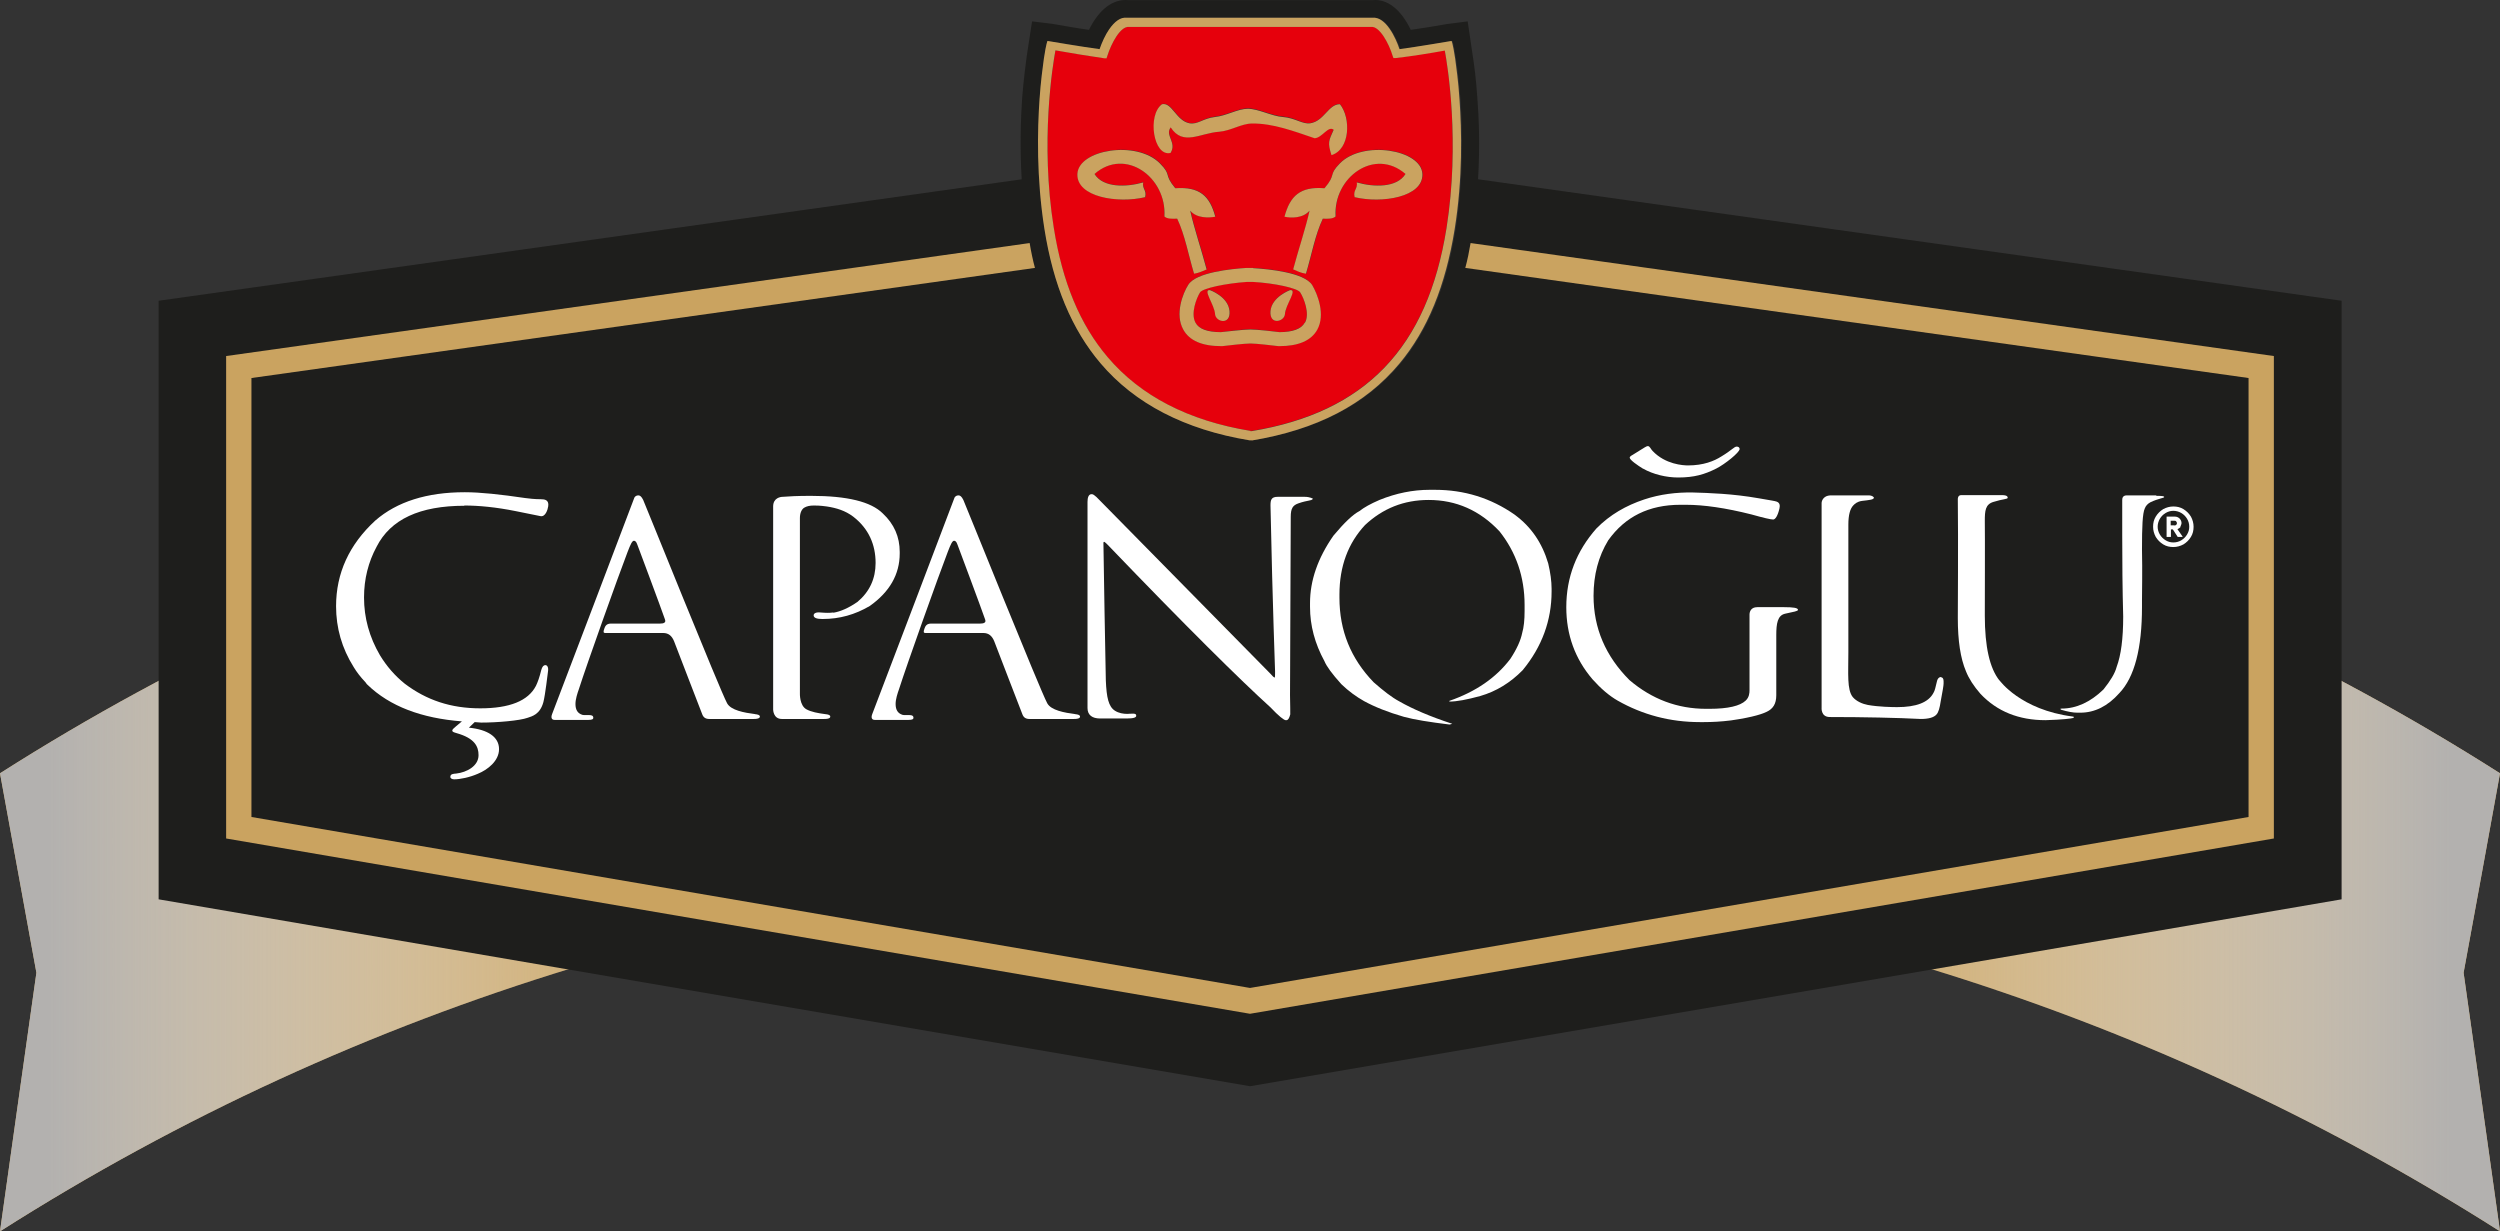 <svg width="201" height="99" viewBox="0 0 201 99" fill="none" xmlns="http://www.w3.org/2000/svg">
<rect x="0" y="0" width="201" height="99" fill="#333333" stroke="none"/>
<path d="M2.927 78.208C1.958 85.119 0.969 92.05 0 99C14.518 89.759 30.005 82.712 45.976 77.839V41.012C30.005 45.885 14.518 52.932 0 62.173C0.969 67.511 1.958 72.85 2.927 78.208Z" fill="#CAA360"/>
<path d="M198.073 78.208C199.042 85.119 200.031 92.05 201 99C186.482 89.759 170.995 82.712 155.024 77.839V41.012C170.995 45.885 186.482 52.932 201 62.173C200.031 67.511 199.062 72.85 198.073 78.208Z" fill="#CAA360"/>
<path d="M2.927 78.208C1.958 85.119 0.969 92.05 0 99C14.518 89.759 30.005 82.712 45.976 77.839V41.012C30.005 45.885 14.518 52.932 0 62.173C0.969 67.511 1.958 72.85 2.927 78.208Z" fill="url(#paint0_linear_490_615)" style="mix-blend-mode:multiply"/>
<path d="M198.073 78.208C199.042 85.119 200.031 92.05 201 99C186.482 89.759 170.995 82.712 155.024 77.839V41.012C170.995 45.885 186.482 52.932 201 62.173C200.031 67.511 199.062 72.85 198.073 78.208Z" fill="url(#paint1_linear_490_615)" style="mix-blend-mode:multiply"/>
<path d="M118.836 14.415C118.991 11.853 118.914 9.562 118.778 7.854C118.681 6.398 118.526 5.214 118.41 4.495L118.003 1.719L116.336 1.933C115.367 2.107 114.398 2.263 113.428 2.399C112.614 0.729 111.529 -0.106 110.346 0.011H90.712C89.491 -0.106 88.366 0.748 87.552 2.399C86.564 2.263 85.595 2.088 84.587 1.913L82.978 1.719L82.552 4.495C82.455 5.214 82.299 6.398 82.183 7.854C82.067 9.543 81.989 11.834 82.144 14.415L12.754 24.18V72.306L100.5 87.332L188.265 72.306V24.18L118.856 14.415H118.836ZM83.598 7.97C83.695 6.553 83.85 5.427 83.947 4.709C84.141 3.427 84.238 3.292 84.238 3.292C84.238 3.292 87.087 3.777 88.444 3.952C88.618 3.389 88.909 2.806 89.2 2.379C89.646 1.7 90.15 1.37 90.615 1.428H110.385C111.451 1.311 112.285 3.059 112.576 3.952C113.913 3.777 116.762 3.292 116.762 3.292C116.762 3.292 116.878 3.427 117.053 4.709C117.169 5.427 117.305 6.572 117.421 7.99C117.596 10.475 117.673 14.318 117.034 18.415C116.297 22.996 114.843 26.529 112.595 29.228C109.843 32.509 105.947 34.547 100.694 35.401H100.461C95.286 34.547 91.254 32.47 88.502 29.209C86.176 26.491 84.703 22.938 83.986 18.376C83.327 14.299 83.424 10.475 83.598 7.97Z" fill="#1E1E1C"/>
<path d="M60.726 57.416C59.815 57.3 58.769 57.106 58.459 56.543C57.877 55.475 51.868 40.527 51.713 40.197C51.578 39.925 51.461 39.828 51.326 39.828C51.19 39.828 51.035 39.886 50.977 40.08C50.977 40.08 45.065 55.669 44.387 57.416C44.348 57.513 44.232 57.882 44.6 57.882H47.294C47.643 57.882 47.701 57.805 47.701 57.708C47.701 57.552 47.585 57.494 47.391 57.494H47.023C47.023 57.494 46.887 57.494 46.829 57.475C46.441 57.358 46.267 57.067 46.267 56.601C46.267 56.213 46.422 55.747 46.538 55.417C47.178 53.417 49.698 46.351 50.453 44.39C50.706 43.73 50.822 43.497 50.958 43.477C51.054 43.477 51.151 43.516 51.248 43.807C51.287 43.905 53.167 48.933 53.458 49.787C53.477 49.864 53.535 49.981 53.419 50.059C53.342 50.117 53.245 50.136 53.07 50.136H49.329C49.019 50.136 48.728 50.097 48.593 50.525C48.496 50.796 48.496 50.893 48.67 50.893H53.322C53.749 50.893 54.02 51.126 54.194 51.553C54.388 52.039 56.346 57.164 56.462 57.436C56.559 57.688 56.734 57.805 57.024 57.805C57.296 57.805 60.591 57.805 60.61 57.805C61.037 57.805 61.095 57.688 61.095 57.611C61.095 57.494 60.94 57.436 60.688 57.416H60.726Z" fill="white"/>
<path d="M66.987 49.243C66.735 49.282 66.425 49.282 65.96 49.243C65.591 49.205 65.417 49.321 65.417 49.476C65.417 49.69 65.708 49.767 66.096 49.767H66.154C67.491 49.767 68.751 49.418 69.933 48.719C71.523 47.593 72.337 46.176 72.337 44.506V44.37C72.337 43.167 71.891 42.138 70.98 41.284C70.03 40.333 68.111 39.867 65.204 39.867H65.146C64.138 39.867 63.401 39.905 62.936 39.944C62.762 39.944 62.161 40.022 62.161 40.721V57.047C62.161 57.047 62.161 57.805 62.858 57.805H66.27C66.716 57.805 66.754 57.688 66.754 57.611C66.754 57.494 66.599 57.436 66.347 57.416C65.766 57.339 65.223 57.242 64.836 57.028C64.273 56.718 64.312 55.747 64.312 55.747C64.312 53.961 64.312 43.749 64.312 41.653C64.312 41.225 64.467 40.934 64.661 40.818C64.855 40.701 65.107 40.643 65.436 40.643C65.591 40.643 65.94 40.643 66.483 40.721C67.239 40.837 67.956 41.051 68.596 41.536C69.856 42.507 70.398 43.807 70.398 45.264C70.398 46.525 69.914 47.574 68.945 48.389C68.247 48.874 67.588 49.166 67.007 49.263L66.987 49.243Z" fill="white"/>
<path d="M105.559 40.099C105.559 40.099 105.346 39.944 104.881 39.944H102.729C102.206 39.944 102.148 40.197 102.148 40.643C102.322 49.03 102.516 53.669 102.516 54C102.516 54.136 102.516 54.427 102.496 54.465C102.438 54.504 102.283 54.33 102.148 54.174C95.887 47.807 91.022 42.876 88.58 40.391C88.308 40.119 87.979 39.731 87.785 39.731H87.766C87.513 39.731 87.436 40.022 87.436 40.352V56.931C87.436 57.494 87.824 57.766 88.444 57.766C88.444 57.766 89.781 57.766 90.595 57.766C91.138 57.766 91.371 57.688 91.351 57.533C91.351 57.377 91.177 57.377 91.08 57.377C90.828 57.377 90.673 57.397 90.653 57.397C90.305 57.397 89.956 57.339 89.646 57.145C89.122 56.815 88.967 56.077 88.909 54.718C88.89 53.941 88.715 44.409 88.715 43.652C88.715 43.594 88.754 43.516 88.832 43.594C88.89 43.633 88.967 43.71 89.064 43.807C95.364 50.369 99.744 54.699 102.148 56.873C102.807 57.572 103.233 57.902 103.369 57.902H103.427C103.562 57.902 103.659 57.746 103.737 57.436C103.737 57.242 103.737 56.737 103.718 55.902C103.718 54.504 103.737 49.554 103.776 41.556C103.776 40.857 103.95 40.624 104.396 40.468C105.152 40.197 105.559 40.274 105.559 40.061V40.099Z" fill="white"/>
<path d="M121.782 41.381C119.863 40.041 117.731 39.381 115.367 39.381H114.94C113.603 39.381 112.246 39.653 110.909 40.197C110.191 40.507 109.668 40.798 109.3 41.09C108.776 41.361 108.079 42.022 107.206 43.07C105.947 44.875 105.326 46.681 105.326 48.486V48.797C105.326 50.292 105.714 51.748 106.489 53.165C106.644 53.553 107.09 54.174 107.846 55.009C108.428 55.572 109.048 56.019 109.668 56.368C110.521 56.834 111.587 57.261 112.866 57.63C113.719 57.863 114.94 58.057 116.53 58.251C116.53 58.251 116.607 58.251 116.762 58.193C114.979 57.611 113.545 56.989 112.498 56.387C111.916 56.077 111.238 55.553 110.443 54.854C108.602 52.951 107.691 50.699 107.691 48.059V47.807C107.691 45.535 108.389 43.672 109.746 42.216C111.18 40.876 112.866 40.197 114.863 40.197C117.072 40.197 118.972 41.031 120.561 42.72C121.899 44.409 122.577 46.389 122.577 48.642V49.127C122.577 49.845 122.519 50.428 122.383 50.893C122.267 51.476 121.957 52.175 121.433 52.971C120.29 54.485 118.662 55.611 116.53 56.349V56.407C117.13 56.407 117.945 56.252 119.011 55.96C120.29 55.592 121.433 54.893 122.422 53.883C123.973 52 124.748 49.884 124.748 47.554V47.341C124.748 46.719 124.651 46.04 124.477 45.302C123.992 43.652 123.1 42.352 121.802 41.4L121.782 41.381Z" fill="white"/>
<path d="M156.032 54.427C156.032 54.427 155.819 54.446 155.741 54.737C155.605 55.3 155.567 55.514 155.45 55.708C155.043 56.484 154.055 56.853 152.524 56.853C152.155 56.853 151.031 56.834 150.178 56.679C149.752 56.601 149.248 56.387 148.957 56.038C148.492 55.436 148.608 54.194 148.608 52.427V42.177C148.608 41.42 148.744 40.895 149.015 40.624C149.132 40.507 149.306 40.333 149.694 40.274C150.333 40.197 150.663 40.177 150.663 40.002C150.663 40.002 150.566 39.828 150.236 39.828H147.232C146.476 39.828 146.457 40.43 146.457 40.43V56.892C146.457 56.892 146.379 57.649 147.116 57.649C149.752 57.649 152.62 57.708 154.423 57.805C155.063 57.805 155.489 57.688 155.702 57.436C155.857 57.261 155.954 56.912 156.032 56.387C156.187 55.572 156.264 55.106 156.264 54.97C156.264 54.97 156.264 54.815 156.264 54.757C156.264 54.543 156.168 54.446 156.032 54.446V54.427Z" fill="white"/>
<path d="M160.761 54.718C159.967 53.728 159.579 51.981 159.579 49.496C159.579 49.496 159.598 42.604 159.579 41.886C159.579 41.07 159.618 40.546 160.277 40.352C161.013 40.119 161.42 40.138 161.42 40.022C161.42 39.925 161.362 39.808 160.955 39.808H157.679C157.389 39.808 157.408 40.138 157.408 40.138C157.447 43.38 157.408 49.399 157.408 49.69C157.408 51.515 157.621 52.932 158.067 53.98C158.3 54.563 158.687 55.164 159.23 55.786C160.567 57.203 162.312 57.902 164.463 57.902C165.859 57.863 166.557 57.766 166.673 57.727C166.731 57.708 166.751 57.669 166.731 57.649C166.731 57.611 166.654 57.611 166.654 57.611C162.428 57.067 160.761 54.699 160.761 54.699V54.718Z" fill="white"/>
<path d="M173.379 39.828H170.995C170.646 39.828 170.627 40.08 170.627 40.216V43.031C170.627 45.205 170.646 47.38 170.705 49.573C170.705 51.34 170.53 52.679 170.181 53.611C170.046 54.136 169.677 54.737 169.115 55.436C168.069 56.446 166.944 56.97 165.743 56.97C165.743 56.97 165.665 56.97 165.665 56.989C165.665 57.028 165.665 57.047 165.723 57.067C166.247 57.222 166.673 57.3 167.022 57.3H167.254C168.417 57.3 169.464 56.776 170.395 55.727C171.616 54.446 172.216 52.136 172.216 48.797V48.273C172.216 47.399 172.255 46.04 172.216 44.176C172.216 42.371 172.255 41.264 172.449 40.857C172.527 40.663 172.682 40.488 172.914 40.371C173.535 40.08 174 40.041 174 39.964C174 39.886 173.864 39.867 173.36 39.867L173.379 39.828Z" fill="white"/>
<path d="M37.312 40.643C38.514 40.643 39.89 40.779 41.441 41.09C42.758 41.361 43.379 41.478 43.456 41.497C43.844 41.575 44.038 40.993 44.077 40.701C44.154 40.177 43.766 40.138 43.495 40.138C42.991 40.138 42.487 40.08 42.216 40.041C40.239 39.75 38.611 39.575 37.37 39.575C34.327 39.575 31.924 40.333 30.179 41.847C28.066 43.788 27.02 46.098 27.02 48.739C27.02 50.486 27.485 52.117 28.435 53.631C28.667 54.019 28.977 54.427 29.384 54.854C29.481 54.99 29.52 55.048 29.539 55.048C31.342 56.795 33.901 57.746 37.138 57.999L36.672 58.387C36.459 58.562 36.362 58.659 36.362 58.736C36.362 58.834 36.459 58.872 36.73 58.95C38.165 59.358 38.475 60.018 38.475 60.717C38.475 61.59 37.525 62.095 36.692 62.192C36.42 62.212 36.207 62.231 36.207 62.464C36.207 62.58 36.343 62.658 36.517 62.658C36.983 62.658 37.758 62.503 38.417 62.212C39.231 61.881 40.123 61.163 40.123 60.231C40.123 59.241 39.212 58.659 37.7 58.504C37.777 58.426 37.952 58.251 38.165 58.057C38.339 58.057 38.494 58.096 38.688 58.096C39.987 58.096 41.789 57.941 42.429 57.708C42.758 57.591 43.418 57.455 43.689 56.446C43.844 55.844 44.038 54.116 44.057 54C44.115 53.65 43.999 53.475 43.844 53.475C43.708 53.475 43.592 53.592 43.514 53.883C43.379 54.446 43.224 54.873 43.088 55.145C42.468 56.349 40.975 56.95 38.611 56.95C36.246 56.95 34.288 56.29 32.544 54.97C31.749 54.33 31.09 53.572 30.547 52.679C29.695 51.223 29.268 49.67 29.268 48.04C29.268 46.545 29.617 45.186 30.276 43.963C31.4 41.75 33.745 40.663 37.351 40.663L37.312 40.643Z" fill="white"/>
<path d="M143.452 48.816H141.281C140.758 48.816 140.661 49.205 140.661 49.418C140.661 50.214 140.661 54 140.661 55.494C140.661 55.708 140.642 56.057 140.351 56.329C139.905 56.756 138.936 56.989 137.444 56.989H137.172C134.866 56.989 132.811 56.213 131.009 54.679C129.09 52.757 128.121 50.505 128.121 47.904C128.121 46.234 128.508 44.739 129.303 43.439C130.66 41.536 132.579 40.585 135.098 40.585H135.564C136.979 40.585 138.742 40.837 140.816 41.361C141.785 41.633 142.367 41.769 142.561 41.769C142.735 41.769 142.929 41.478 143.065 40.895C143.123 40.643 143.103 40.43 142.851 40.333C142.696 40.274 142.386 40.235 141.398 40.061C139.304 39.692 137.405 39.634 136.087 39.595C134.788 39.575 133.47 39.731 132.191 40.158C130.737 40.643 129.439 41.381 128.353 42.487C126.744 44.312 125.93 46.409 125.93 48.816C125.93 51.029 126.628 52.971 128.043 54.621C128.702 55.358 129.38 55.941 130.059 56.329C132.075 57.475 134.284 58.057 136.668 58.057H136.998C137.676 58.057 138.393 58.018 139.169 57.921C141.068 57.649 141.785 57.358 142.057 57.222C142.541 56.989 142.813 56.601 142.813 55.902V51.068C142.813 50.136 142.91 49.476 143.53 49.34C144.208 49.185 144.557 49.146 144.557 49.03C144.557 48.874 144.189 48.816 143.452 48.816Z" fill="white"/>
<path d="M132.094 37.673C132.908 38.139 133.974 38.391 134.924 38.391C136.223 38.391 137.056 38.139 137.986 37.673C138.684 37.323 139.867 36.372 139.867 36.1C139.867 35.984 139.77 35.906 139.634 35.906C139.421 35.906 139.266 36.178 138.393 36.702C137.812 37.071 136.959 37.42 135.719 37.42C135.331 37.42 133.897 37.343 132.869 36.256C132.695 36.081 132.656 35.867 132.482 35.867C132.385 35.867 132.307 35.945 132.21 35.984L131.241 36.586C131.241 36.586 131.028 36.683 131.028 36.799C131.028 36.974 131.668 37.42 132.113 37.692L132.094 37.673Z" fill="white"/>
<path d="M86.467 57.416C85.556 57.3 84.509 57.106 84.199 56.543C83.618 55.475 77.609 40.527 77.454 40.197C77.318 39.925 77.202 39.828 77.066 39.828C76.93 39.828 76.775 39.886 76.717 40.08C76.717 40.08 70.805 55.669 70.127 57.416C70.088 57.513 69.972 57.882 70.34 57.882H73.034C73.383 57.882 73.442 57.805 73.442 57.708C73.442 57.552 73.325 57.494 73.131 57.494H72.763C72.763 57.494 72.627 57.494 72.569 57.475C72.182 57.358 72.007 57.067 72.007 56.601C72.007 56.213 72.162 55.747 72.279 55.417C72.918 53.417 75.438 46.351 76.194 44.39C76.446 43.73 76.562 43.497 76.698 43.477C76.795 43.477 76.892 43.516 76.989 43.807C77.027 43.905 78.907 48.933 79.198 49.787C79.218 49.864 79.276 49.981 79.159 50.059C79.082 50.117 78.966 50.136 78.811 50.136H75.07C74.76 50.136 74.469 50.097 74.333 50.525C74.236 50.796 74.236 50.893 74.411 50.893H79.063C79.489 50.893 79.76 51.126 79.935 51.553C80.129 52.039 82.086 57.164 82.203 57.436C82.299 57.688 82.474 57.805 82.765 57.805C83.036 57.805 86.331 57.805 86.35 57.805C86.796 57.805 86.835 57.688 86.835 57.611C86.835 57.494 86.68 57.436 86.428 57.416H86.467Z" fill="white"/>
<path d="M175.298 42.352C175.298 42.352 175.395 42.157 175.395 42.06C175.395 41.924 175.337 41.788 175.24 41.691C175.143 41.594 175.008 41.536 174.872 41.536H174.194V43.167H174.542V42.565H174.697L175.085 43.167H175.473V43.128L175.066 42.546C175.163 42.507 175.24 42.449 175.318 42.371L175.298 42.352ZM174.833 42.235H174.523V41.866H174.833C174.833 41.866 174.949 41.866 174.969 41.924C174.988 41.983 175.027 42.002 175.027 42.06C175.027 42.118 175.008 42.157 174.969 42.196C174.93 42.235 174.872 42.254 174.814 42.254L174.833 42.235Z" fill="white"/>
<path d="M176.151 41.536C175.996 41.284 175.802 41.09 175.55 40.934C175.298 40.779 175.027 40.721 174.736 40.721C174.446 40.721 174.174 40.798 173.922 40.934C173.67 41.09 173.476 41.284 173.321 41.536C173.166 41.788 173.108 42.06 173.108 42.352C173.108 42.643 173.186 42.914 173.321 43.167C173.476 43.419 173.67 43.613 173.922 43.769C174.174 43.924 174.446 43.982 174.736 43.982C175.027 43.982 175.298 43.905 175.55 43.769C175.802 43.613 175.996 43.419 176.151 43.167C176.306 42.914 176.364 42.643 176.364 42.352C176.364 42.06 176.287 41.788 176.151 41.536ZM175.841 42.973C175.725 43.167 175.57 43.322 175.376 43.439C175.182 43.555 174.969 43.613 174.736 43.613C174.504 43.613 174.31 43.555 174.116 43.439C173.922 43.322 173.767 43.167 173.651 42.973C173.535 42.779 173.476 42.565 173.476 42.352C173.476 42.138 173.535 41.905 173.651 41.711C173.767 41.517 173.922 41.361 174.116 41.245C174.31 41.128 174.523 41.07 174.736 41.07C174.949 41.07 175.182 41.128 175.376 41.245C175.57 41.361 175.725 41.517 175.841 41.711C175.957 41.905 176.016 42.118 176.016 42.352C176.016 42.584 175.957 42.779 175.841 42.973Z" fill="white"/>
<path d="M182.819 28.626V67.414L100.5 81.508L18.181 67.414V28.626L82.784 19.541C82.9 20.24 83.036 20.9 83.21 21.54L20.216 30.393V65.686L100.5 79.431L180.784 65.686V30.393L117.809 21.54C117.983 20.9 118.119 20.24 118.235 19.541L182.819 28.626Z" fill="#CAA360"/>
<path d="M104.532 23.482C104.299 23.152 102.496 22.763 100.713 22.647H100.267C98.523 22.763 96.701 23.152 96.488 23.482C96.178 23.967 95.693 25.209 96.1 25.928C96.371 26.433 97.069 26.685 98.155 26.704C98.407 26.665 99.938 26.471 100.519 26.471C101.101 26.471 102.613 26.665 102.865 26.704C103.95 26.685 104.629 26.433 104.919 25.928C105.326 25.209 104.842 23.967 104.532 23.482ZM97.709 25.229C97.67 24.491 96.662 23.229 97.302 23.307C97.302 23.307 98.755 23.851 98.872 25.015C98.969 26.161 97.748 25.869 97.709 25.229ZM103.311 25.229C103.272 25.869 102.051 26.161 102.148 25.015C102.244 23.851 103.718 23.307 103.718 23.307C104.338 23.229 103.349 24.491 103.311 25.229ZM104.532 23.482C104.299 23.152 102.496 22.763 100.713 22.647H100.267C98.523 22.763 96.701 23.152 96.488 23.482C96.178 23.967 95.693 25.209 96.1 25.928C96.371 26.433 97.069 26.685 98.155 26.704C98.407 26.665 99.938 26.471 100.519 26.471C101.101 26.471 102.613 26.665 102.865 26.704C103.95 26.685 104.629 26.433 104.919 25.928C105.326 25.209 104.842 23.967 104.532 23.482ZM97.709 25.229C97.67 24.491 96.662 23.229 97.302 23.307C97.302 23.307 98.755 23.851 98.872 25.015C98.969 26.161 97.748 25.869 97.709 25.229ZM103.311 25.229C103.272 25.869 102.051 26.161 102.148 25.015C102.244 23.851 103.718 23.307 103.718 23.307C104.338 23.229 103.349 24.491 103.311 25.229ZM116.161 4.029C114.863 4.262 113.545 4.476 112.227 4.651H112.052L111.994 4.495C111.684 3.466 110.909 2.069 110.25 2.146H90.77C90.091 2.069 89.316 3.505 89.025 4.495L88.967 4.67H88.793C87.475 4.476 86.137 4.262 84.858 4.029C84.645 5.194 83.618 11.426 84.703 18.298C85.401 22.686 86.835 26.102 89.045 28.723C91.681 31.829 95.538 33.829 100.519 34.644H100.636C109.784 33.13 114.766 27.947 116.297 18.337C117.402 11.387 116.375 5.175 116.161 4.029ZM93.445 8.359C94.239 8.184 94.588 9.698 95.654 9.892C96.333 10.009 96.72 9.485 97.709 9.368C98.639 9.271 99.531 8.708 100.345 8.708C101.159 8.708 102.264 9.31 103.155 9.368C104.163 9.446 104.725 9.989 105.346 9.892C106.489 9.717 106.819 8.339 107.73 8.359C108.621 9.465 108.563 11.989 107.051 12.435C106.741 11.406 106.838 11.271 107.226 10.397C106.799 10.028 106.295 11.057 105.695 11.076C104.028 10.533 102.361 9.873 100.674 9.892C99.822 9.912 98.969 10.494 98.038 10.572C96.507 10.688 95.131 11.756 94.123 10.222C93.658 10.882 94.646 11.445 94.123 12.28C92.747 12.591 92.262 9.232 93.445 8.359ZM93.619 17.386C93.813 14.241 90.479 11.814 87.998 13.969C88.696 15.095 90.557 15.056 91.913 14.649C91.836 15.192 92.224 15.25 92.088 15.852C89.898 16.376 86.564 15.833 86.641 13.969C86.738 12.008 91.429 11.232 93.27 13.115C94.259 14.124 93.542 13.95 94.511 15.134C96.468 14.979 97.282 15.736 97.728 17.405C97.205 17.522 96.236 17.541 95.712 16.939C96.023 18.318 96.623 20.104 97.031 21.637C96.701 21.773 96.391 21.928 96.003 21.987C95.538 20.511 95.267 18.861 94.646 17.561C94.22 17.561 93.813 17.561 93.619 17.386ZM105.888 26.471C105.404 27.364 104.377 27.811 102.826 27.811H102.768C102.283 27.753 100.965 27.597 100.519 27.597C100.074 27.597 98.736 27.753 98.252 27.811H98.193C96.643 27.811 95.615 27.364 95.131 26.471C94.453 25.248 95.092 23.598 95.538 22.899C96.158 21.87 99.027 21.618 100.229 21.54H100.752C101.992 21.618 104.842 21.87 105.481 22.899C105.908 23.598 106.567 25.248 105.888 26.471ZM108.932 15.852C108.796 15.25 109.184 15.192 109.106 14.649C110.463 15.056 112.304 15.095 113.021 13.969C110.521 11.814 107.187 14.241 107.4 17.386C107.187 17.58 106.799 17.58 106.373 17.561C105.753 18.861 105.481 20.511 105.016 21.987C104.609 21.928 104.318 21.773 103.989 21.637C104.396 20.104 104.997 18.318 105.307 16.939C104.784 17.541 103.814 17.522 103.291 17.405C103.737 15.736 104.551 14.979 106.509 15.134C107.478 13.95 106.761 14.124 107.73 13.115C109.591 11.232 114.281 12.008 114.378 13.969C114.456 15.833 111.122 16.376 108.932 15.852ZM100.713 22.647H100.267C98.523 22.763 96.701 23.152 96.488 23.482C96.178 23.967 95.693 25.209 96.1 25.928C96.371 26.433 97.069 26.685 98.155 26.704C98.407 26.665 99.938 26.471 100.519 26.471C101.101 26.471 102.613 26.665 102.865 26.704C103.95 26.685 104.629 26.433 104.919 25.928C105.326 25.209 104.842 23.967 104.532 23.482C104.299 23.152 102.496 22.763 100.713 22.647ZM97.709 25.229C97.67 24.491 96.662 23.229 97.302 23.307C97.302 23.307 98.755 23.851 98.872 25.015C98.969 26.161 97.748 25.869 97.709 25.229ZM103.311 25.229C103.272 25.869 102.051 26.161 102.148 25.015C102.244 23.851 103.718 23.307 103.718 23.307C104.338 23.229 103.349 24.491 103.311 25.229ZM104.532 23.482C104.299 23.152 102.496 22.763 100.713 22.647H100.267C98.523 22.763 96.701 23.152 96.488 23.482C96.178 23.967 95.693 25.209 96.1 25.928C96.371 26.433 97.069 26.685 98.155 26.704C98.407 26.665 99.938 26.471 100.519 26.471C101.101 26.471 102.613 26.665 102.865 26.704C103.95 26.685 104.629 26.433 104.919 25.928C105.326 25.209 104.842 23.967 104.532 23.482ZM97.709 25.229C97.67 24.491 96.662 23.229 97.302 23.307C97.302 23.307 98.755 23.851 98.872 25.015C98.969 26.161 97.748 25.869 97.709 25.229ZM103.311 25.229C103.272 25.869 102.051 26.161 102.148 25.015C102.244 23.851 103.718 23.307 103.718 23.307C104.338 23.229 103.349 24.491 103.311 25.229ZM104.532 23.482C104.299 23.152 102.496 22.763 100.713 22.647H100.267C98.523 22.763 96.701 23.152 96.488 23.482C96.178 23.967 95.693 25.209 96.1 25.928C96.371 26.433 97.069 26.685 98.155 26.704C98.407 26.665 99.938 26.471 100.519 26.471C101.101 26.471 102.613 26.665 102.865 26.704C103.95 26.685 104.629 26.433 104.919 25.928C105.326 25.209 104.842 23.967 104.532 23.482ZM97.709 25.229C97.67 24.491 96.662 23.229 97.302 23.307C97.302 23.307 98.755 23.851 98.872 25.015C98.969 26.161 97.748 25.869 97.709 25.229ZM103.311 25.229C103.272 25.869 102.051 26.161 102.148 25.015C102.244 23.851 103.718 23.307 103.718 23.307C104.338 23.229 103.349 24.491 103.311 25.229Z" fill="#E6000C"/>
<path d="M100.674 35.401L100.461 35.401C95.267 34.547 91.235 32.451 88.483 29.209C86.176 26.491 84.684 22.938 83.966 18.376C83.327 14.299 83.404 10.475 83.579 7.97C83.676 6.553 83.831 5.408 83.928 4.709C84.121 3.427 84.218 3.292 84.218 3.292C84.218 3.292 87.068 3.777 88.405 3.952C88.599 3.389 88.87 2.806 89.161 2.379C89.626 1.7 90.111 1.37 90.576 1.428H110.346C111.413 1.311 112.227 3.059 112.517 3.952C113.855 3.777 116.704 3.292 116.704 3.292C116.704 3.292 116.801 3.427 116.995 4.709C117.092 5.427 117.247 6.553 117.344 7.99C117.518 10.494 117.615 14.318 116.956 18.415C116.219 22.996 114.766 26.529 112.517 29.228C109.765 32.528 105.869 34.547 100.616 35.421L100.674 35.401ZM100.519 34.664H100.636C109.784 33.15 114.766 27.966 116.297 18.356C117.402 11.406 116.375 5.214 116.161 4.068C114.863 4.301 113.545 4.515 112.207 4.67H112.033L111.975 4.515C111.665 3.466 110.889 2.069 110.23 2.166H90.789C90.091 2.069 89.335 3.505 89.025 4.515L88.967 4.689H88.793C87.475 4.495 86.157 4.282 84.858 4.049C84.645 5.194 83.618 11.426 84.722 18.298C85.42 22.705 86.835 26.102 89.064 28.723C91.7 31.829 95.557 33.829 100.539 34.644L100.519 34.664Z" fill="#CAA360"/>
<path d="M94.123 12.28C94.627 11.445 93.638 10.882 94.123 10.242C95.112 11.775 96.507 10.688 98.038 10.591C98.969 10.513 99.822 9.931 100.674 9.931C102.361 9.912 104.028 10.552 105.695 11.115C106.295 11.096 106.799 10.067 107.226 10.436C106.838 11.309 106.722 11.445 107.051 12.474C108.563 12.008 108.621 9.485 107.73 8.378C106.799 8.378 106.47 9.737 105.346 9.912C104.725 10.009 104.144 9.485 103.136 9.407C102.264 9.349 101.178 8.747 100.326 8.747C99.511 8.747 98.62 9.31 97.689 9.407C96.701 9.523 96.313 10.028 95.635 9.912C94.569 9.717 94.22 8.203 93.425 8.378C92.224 9.252 92.728 12.61 94.104 12.299L94.123 12.28Z" fill="#CAA360"/>
<path d="M107.73 13.134C106.761 14.124 107.478 13.969 106.489 15.134C104.532 14.979 103.718 15.755 103.272 17.425C103.795 17.541 104.764 17.561 105.288 16.939C104.977 18.337 104.377 20.123 103.97 21.657C104.28 21.793 104.59 21.948 104.997 22.006C105.443 20.531 105.733 18.881 106.354 17.58C106.78 17.599 107.168 17.599 107.381 17.405C107.187 14.26 110.521 11.834 113.002 13.988C112.304 15.114 110.443 15.056 109.087 14.668C109.164 15.211 108.776 15.27 108.912 15.852C111.102 16.376 114.436 15.852 114.359 13.988C114.281 12.028 109.571 11.251 107.73 13.134Z" fill="#CAA360"/>
<path d="M97.011 21.657C96.604 20.123 96.003 18.337 95.693 16.939C96.216 17.561 97.186 17.522 97.709 17.425C97.263 15.755 96.449 14.998 94.491 15.134C93.522 13.969 94.239 14.124 93.251 13.134C91.39 11.251 86.699 12.028 86.622 13.988C86.544 15.852 89.878 16.376 92.069 15.852C92.204 15.27 91.817 15.192 91.913 14.668C90.557 15.056 88.696 15.114 87.998 13.988C90.479 11.814 93.813 14.26 93.619 17.405C93.813 17.599 94.22 17.599 94.646 17.58C95.267 18.881 95.557 20.531 96.003 22.006C96.391 21.948 96.701 21.793 97.031 21.657H97.011Z" fill="#CAA360"/>
<path d="M103.718 23.326C103.718 23.326 102.244 23.87 102.148 25.015C102.051 26.18 103.272 25.869 103.311 25.248C103.349 24.511 104.357 23.249 103.718 23.326Z" fill="#CAA360"/>
<path d="M97.282 23.326C96.662 23.249 97.651 24.511 97.689 25.248C97.728 25.889 98.949 26.18 98.853 25.015C98.755 23.851 97.282 23.326 97.282 23.326Z" fill="#CAA360"/>
<path d="M100.733 21.54H100.229C99.027 21.618 96.158 21.89 95.538 22.899C95.092 23.598 94.453 25.268 95.131 26.491C95.615 27.384 96.643 27.83 98.193 27.83H98.271C98.736 27.772 100.093 27.617 100.539 27.617C100.985 27.617 102.303 27.772 102.787 27.83H102.865C104.396 27.83 105.423 27.384 105.908 26.51C106.586 25.287 105.927 23.637 105.501 22.919C104.861 21.909 102.012 21.637 100.771 21.56L100.733 21.54ZM104.9 25.947C104.629 26.452 103.931 26.704 102.865 26.704C102.593 26.665 101.081 26.491 100.519 26.491C99.957 26.491 98.407 26.685 98.155 26.704C97.069 26.704 96.391 26.452 96.12 25.947C95.712 25.209 96.197 23.967 96.488 23.501C96.72 23.171 98.542 22.783 100.267 22.666H100.713C102.496 22.763 104.318 23.171 104.532 23.501C104.842 23.986 105.326 25.229 104.919 25.947H104.9Z" fill="#CAA360"/>
<defs>
<linearGradient id="paint0_linear_490_615" x1="0" y1="49.517" x2="201" y2="49.517" gradientUnits="userSpaceOnUse">
<stop offset="0.02" stop-color="#B3B1AF"/>
<stop offset="0.28" stop-color="white" stop-opacity="0"/>
<stop offset="0.42" stop-color="white" stop-opacity="0"/>
<stop offset="0.86" stop-color="#9E9A99"/>
</linearGradient>
<linearGradient id="paint1_linear_490_615" x1="201" y1="1140.74" x2="-0.085" y2="1140.74" gradientUnits="userSpaceOnUse">
<stop offset="0.02" stop-color="#B3B1AF"/>
<stop offset="0.28" stop-color="white" stop-opacity="0"/>
<stop offset="0.42" stop-color="white" stop-opacity="0"/>
<stop offset="0.86" stop-color="#9E9A99"/>
</linearGradient>
</defs>
</svg>
